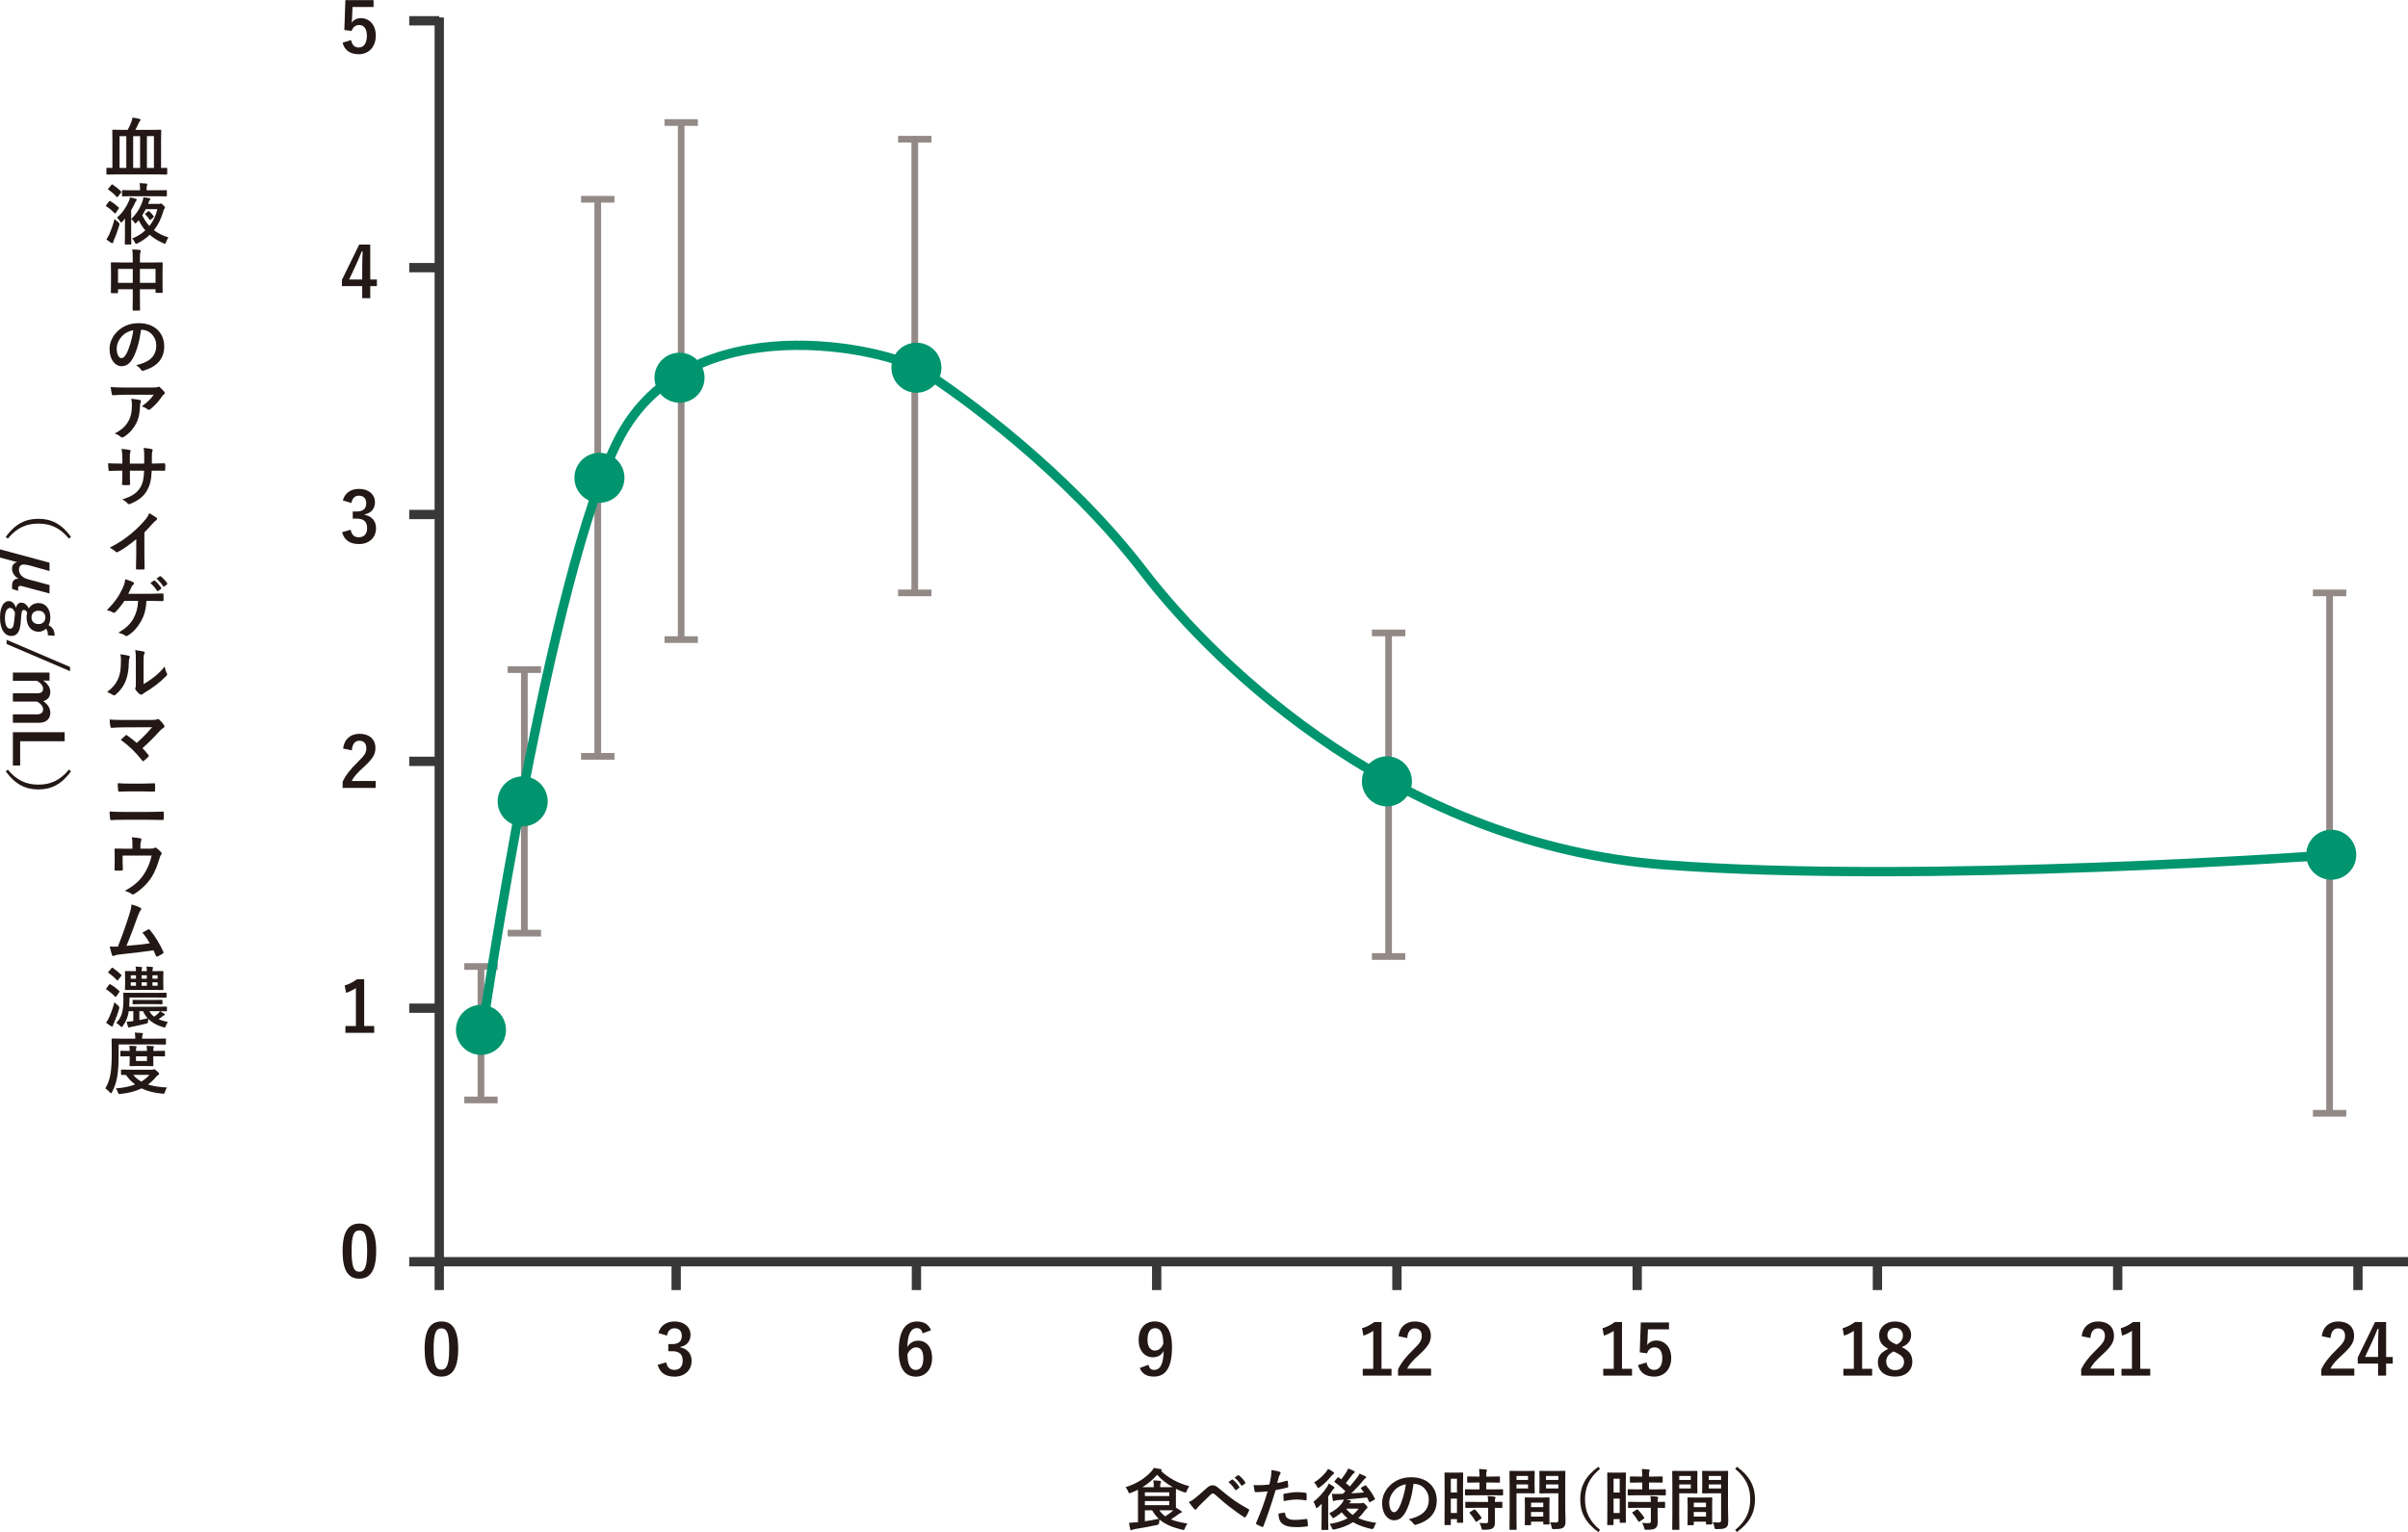 <?xml version="1.0" encoding="UTF-8"?><svg id="b" xmlns="http://www.w3.org/2000/svg" viewBox="0 0 721.64 459.26"><g id="c"><line x1="131.64" y1="386.73" x2="131.64" y2="5.23" style="fill:none; stroke:#383838; stroke-miterlimit:10; stroke-width:2.79px;"/><line x1="721.64" y1="378.23" x2="122.64" y2="378.23" style="fill:none; stroke:#383838; stroke-miterlimit:10; stroke-width:2.79px;"/><line x1="202.64" y1="386.73" x2="202.64" y2="379.23" style="fill:none; stroke:#383838; stroke-miterlimit:10; stroke-width:2.79px;"/><line x1="274.64" y1="386.73" x2="274.64" y2="379.23" style="fill:none; stroke:#383838; stroke-miterlimit:10; stroke-width:2.79px;"/><line x1="346.64" y1="386.73" x2="346.64" y2="379.23" style="fill:none; stroke:#383838; stroke-miterlimit:10; stroke-width:2.79px;"/><line x1="418.64" y1="386.73" x2="418.64" y2="379.23" style="fill:none; stroke:#383838; stroke-miterlimit:10; stroke-width:2.79px;"/><line x1="490.64" y1="386.73" x2="490.64" y2="379.23" style="fill:none; stroke:#383838; stroke-miterlimit:10; stroke-width:2.79px;"/><line x1="562.64" y1="386.73" x2="562.64" y2="379.23" style="fill:none; stroke:#383838; stroke-miterlimit:10; stroke-width:2.79px;"/><line x1="634.64" y1="386.73" x2="634.64" y2="379.23" style="fill:none; stroke:#383838; stroke-miterlimit:10; stroke-width:2.79px;"/><line x1="706.64" y1="386.73" x2="706.64" y2="379.23" style="fill:none; stroke:#383838; stroke-miterlimit:10; stroke-width:2.79px;"/><line x1="131.64" y1="302.23" x2="122.64" y2="302.23" style="fill:none; stroke:#383838; stroke-miterlimit:10; stroke-width:2.79px;"/><line x1="131.64" y1="228.23" x2="122.64" y2="228.23" style="fill:none; stroke:#383838; stroke-miterlimit:10; stroke-width:2.79px;"/><line x1="131.64" y1="154.23" x2="122.64" y2="154.23" style="fill:none; stroke:#383838; stroke-miterlimit:10; stroke-width:2.79px;"/><line x1="131.64" y1="80.23" x2="122.64" y2="80.23" style="fill:none; stroke:#383838; stroke-miterlimit:10; stroke-width:2.79px;"/><line x1="131.64" y1="6.23" x2="122.64" y2="6.23" style="fill:none; stroke:#383838; stroke-miterlimit:10; stroke-width:2.79px;"/><path d="M111.96,2.09h-6.32l-.13,3.22c-.02.48-.06,1.05-.13,1.51.56-.84,1.55-1.38,2.74-1.38,2.64,0,4.5,2.07,4.5,5.23,0,3.37-2.09,5.59-5.1,5.59-2.51,0-4.29-1.13-4.85-3.47l2.55-.77c.29,1.55,1.11,2.22,2.28,2.22,1.51,0,2.45-1.3,2.45-3.51,0-2.07-.86-3.24-2.32-3.24-1.07,0-1.9.65-2.26,1.8l-2.18-.31.31-8.95h8.45v2.09Z" style="fill:#231815; stroke-width:0px;"/><path d="M110.96,83.79h1.99v1.97h-1.99v3.62h-2.41v-3.62h-6.09v-1.84l5.19-10.61h3.31v10.48ZM108.55,80.27c0-1.69.06-3.28.13-4.9h-.29c-.52,1.38-1.13,2.78-1.78,4.18l-1.97,4.23h3.91v-3.51Z" style="fill:#231815; stroke-width:0px;"/><path d="M102.75,150c.61-2.26,2.41-3.45,4.83-3.45,2.91,0,4.79,1.69,4.79,4.02,0,1.88-1.13,3.26-3.05,3.6v.15c2.15.46,3.37,1.9,3.37,4.02,0,2.82-2.05,4.75-5.1,4.75-2.64,0-4.37-1.07-5.08-3.54l2.57-.75c.36,1.61,1.11,2.26,2.49,2.26,1.51,0,2.45-1,2.45-2.7,0-1.82-.86-2.89-3.1-2.89h-1.21v-2.13h1.11c2.09,0,2.93-.9,2.93-2.51,0-1.46-.86-2.24-2.2-2.24-1.11,0-2.01.69-2.22,2.2l-2.57-.77Z" style="fill:#231815; stroke-width:0px;"/><path d="M102.82,224.38c.36-2.87,2.3-4.41,4.92-4.41,2.87,0,4.77,1.55,4.77,4.31,0,1.78-.77,3.12-3.22,5.4-2.2,1.97-3.24,3.14-3.89,4.43h7.18v2.09h-9.9v-1.86c.94-1.97,2.28-3.72,4.56-5.92,2.09-2.01,2.55-2.85,2.55-4.16,0-1.4-.82-2.22-2.09-2.22s-2.13.98-2.26,2.89l-2.61-.54Z" style="fill:#231815; stroke-width:0px;"/><path d="M109.15,307.58h2.99v2.03h-8.62v-2.03h3.14v-11.38c-.8.54-1.8,1.05-2.95,1.42l-.42-2.2c1.38-.4,2.61-1.07,3.72-1.88h2.13v14.04Z" style="fill:#231815; stroke-width:0px;"/><path d="M112.73,374.98c0,5.92-1.8,8.33-5.06,8.33s-5-2.36-5-8.28,1.82-8.24,5.04-8.24,5.02,2.3,5.02,8.2ZM105.37,375c0,4.71.65,6.23,2.3,6.23s2.36-1.55,2.36-6.23-.65-6.15-2.32-6.15-2.34,1.42-2.34,6.15Z" style="fill:#231815; stroke-width:0px;"/><path d="M137.31,404.34c0,5.92-1.8,8.33-5.06,8.33s-5-2.36-5-8.29,1.82-8.24,5.04-8.24,5.02,2.3,5.02,8.2ZM129.95,404.36c0,4.71.65,6.23,2.3,6.23s2.36-1.55,2.36-6.23-.65-6.15-2.32-6.15-2.34,1.42-2.34,6.15Z" style="fill:#231815; stroke-width:0px;"/><path d="M197.32,399.59c.61-2.26,2.41-3.45,4.83-3.45,2.91,0,4.79,1.69,4.79,4.02,0,1.88-1.13,3.26-3.05,3.6v.15c2.15.46,3.37,1.9,3.37,4.02,0,2.82-2.05,4.75-5.1,4.75-2.64,0-4.37-1.07-5.08-3.54l2.57-.75c.36,1.61,1.11,2.26,2.49,2.26,1.51,0,2.45-1,2.45-2.7,0-1.82-.86-2.89-3.1-2.89h-1.21v-2.13h1.11c2.09,0,2.93-.9,2.93-2.51,0-1.46-.86-2.24-2.2-2.24-1.11,0-2.01.69-2.22,2.2l-2.57-.77Z" style="fill:#231815; stroke-width:0px;"/><path d="M276.48,399.7c-.25-1.17-.92-1.57-1.67-1.57-1.9,0-2.8,1.99-2.89,5.65.73-1.25,1.92-1.88,3.26-1.88,2.47,0,4.16,1.95,4.16,5.17,0,3.45-2.01,5.61-4.87,5.61-3.08,0-5.13-2.26-5.13-7.66,0-6.32,2.13-8.87,5.52-8.87,2.11,0,3.45.92,4.16,2.62l-2.55.94ZM274.45,410.66c1.46,0,2.26-1.19,2.26-3.51,0-2.13-.75-3.24-2.15-3.24-1.05,0-1.97.71-2.61,2.03,0,3.37,1,4.73,2.51,4.73Z" style="fill:#231815; stroke-width:0px;"/><path d="M344.16,409.13c.29,1.07.79,1.53,1.67,1.53,1.78,0,2.8-1.51,2.91-5.69-.69,1.3-1.8,1.9-3.26,1.9-2.43,0-4.25-1.99-4.25-5.15,0-3.45,1.88-5.59,4.81-5.59,3.16,0,5.19,2.28,5.19,7.66,0,6.38-2.01,8.87-5.44,8.87-2.18,0-3.56-.86-4.21-2.57l2.57-.96ZM346.15,398.15c-1.55,0-2.26,1.34-2.26,3.51,0,2.03.86,3.2,2.2,3.2,1.15,0,1.97-.71,2.53-2.01-.02-3.12-.75-4.71-2.47-4.71Z" style="fill:#231815; stroke-width:0px;"/><path d="M414.03,410.34h2.99v2.03h-8.62v-2.03h3.14v-11.38c-.8.54-1.8,1.05-2.95,1.42l-.42-2.2c1.38-.4,2.61-1.07,3.72-1.88h2.13v14.04Z" style="fill:#231815; stroke-width:0px;"/><path d="M419.11,400.55c.36-2.87,2.3-4.41,4.92-4.41,2.87,0,4.77,1.55,4.77,4.31,0,1.78-.77,3.12-3.22,5.4-2.2,1.97-3.24,3.14-3.89,4.43h7.18v2.09h-9.9v-1.86c.94-1.97,2.28-3.72,4.56-5.92,2.09-2.01,2.55-2.85,2.55-4.16,0-1.4-.82-2.22-2.09-2.22s-2.13.98-2.26,2.89l-2.61-.54Z" style="fill:#231815; stroke-width:0px;"/><path d="M486.1,410.34h2.99v2.03h-8.62v-2.03h3.14v-11.38c-.79.54-1.8,1.05-2.95,1.42l-.42-2.2c1.38-.4,2.61-1.07,3.72-1.88h2.13v14.04Z" style="fill:#231815; stroke-width:0px;"/><path d="M500.18,398.5h-6.32l-.13,3.22c-.02.48-.06,1.05-.13,1.51.56-.84,1.55-1.38,2.74-1.38,2.64,0,4.5,2.07,4.5,5.23,0,3.37-2.09,5.59-5.1,5.59-2.51,0-4.29-1.13-4.85-3.47l2.55-.77c.29,1.55,1.11,2.22,2.28,2.22,1.51,0,2.45-1.3,2.45-3.51,0-2.07-.86-3.24-2.32-3.24-1.07,0-1.9.65-2.26,1.8l-2.18-.31.31-8.95h8.45v2.09Z" style="fill:#231815; stroke-width:0px;"/><path d="M558.06,410.34h2.99v2.03h-8.62v-2.03h3.14v-11.38c-.79.54-1.8,1.05-2.95,1.42l-.42-2.2c1.38-.4,2.61-1.07,3.72-1.88h2.13v14.04Z" style="fill:#231815; stroke-width:0px;"/><path d="M573.09,408.23c0,2.66-2.03,4.44-5.15,4.44s-5.17-1.65-5.17-4.35c0-1.84.96-2.93,3.1-3.97-1.99-1.03-2.72-2.3-2.72-4.08,0-2.3,1.9-4.12,4.77-4.12s4.81,1.67,4.81,4.04c0,1.71-.92,2.87-2.8,3.64,2.3,1.09,3.16,2.34,3.16,4.41ZM567.47,405.13c-1.49.82-2.2,1.67-2.2,3.01,0,1.55,1.03,2.59,2.66,2.59s2.68-.92,2.68-2.43c0-1.26-.61-1.97-2.53-2.89l-.61-.29ZM568.39,403.06c1.4-.73,1.88-1.55,1.88-2.78,0-1.36-1-2.22-2.34-2.22s-2.3.82-2.3,2.18c0,1.09.52,1.78,2.18,2.55l.59.27Z" style="fill:#231815; stroke-width:0px;"/><path d="M623.84,400.55c.36-2.87,2.3-4.41,4.92-4.41,2.87,0,4.77,1.55,4.77,4.31,0,1.78-.77,3.12-3.22,5.4-2.2,1.97-3.24,3.14-3.89,4.43h7.18v2.09h-9.9v-1.86c.94-1.97,2.28-3.72,4.56-5.92,2.09-2.01,2.55-2.85,2.55-4.16,0-1.4-.82-2.22-2.09-2.22s-2.13.98-2.26,2.89l-2.61-.54Z" style="fill:#231815; stroke-width:0px;"/><path d="M641.4,410.34h2.99v2.03h-8.62v-2.03h3.14v-11.38c-.79.54-1.8,1.05-2.95,1.42l-.42-2.2c1.38-.4,2.61-1.07,3.72-1.88h2.13v14.04Z" style="fill:#231815; stroke-width:0px;"/><path d="M695.8,400.55c.36-2.87,2.3-4.41,4.92-4.41,2.87,0,4.77,1.55,4.77,4.31,0,1.78-.77,3.12-3.22,5.4-2.2,1.97-3.24,3.14-3.89,4.43h7.18v2.09h-9.9v-1.86c.94-1.97,2.28-3.72,4.56-5.92,2.09-2.01,2.55-2.85,2.55-4.16,0-1.4-.82-2.22-2.09-2.22s-2.13.98-2.26,2.89l-2.61-.54Z" style="fill:#231815; stroke-width:0px;"/><path d="M715.08,406.79h1.99v1.97h-1.99v3.62h-2.41v-3.62h-6.09v-1.84l5.19-10.61h3.31v10.48ZM712.68,403.27c0-1.69.06-3.28.13-4.9h-.29c-.52,1.38-1.13,2.78-1.78,4.18l-1.97,4.23h3.91v-3.51Z" style="fill:#231815; stroke-width:0px;"/><path d="M341.04,448.7c0-.98-.02-1.68-.02-2.12-.66.34-1.36.64-2.08.92-.22.08-.36.14-.46.14-.16,0-.22-.14-.38-.52-.22-.56-.5-.98-.8-1.3,3.4-1.06,5.82-2.68,7.64-4.62.34-.34.6-.72.82-1.16.74.08,1.5.22,2.1.38.18.04.34.12.34.22s-.06.16-.2.24l-.06.04c1.76,1.78,4.88,3.7,8.48,4.6-.32.4-.58.88-.76,1.4-.14.38-.2.52-.36.52-.12,0-.26-.04-.48-.12-.84-.28-1.64-.62-2.4-1,0,.3-.02.82-.02,1.66v2.6c0,.62,0,1.06.02,1.38.58.34,1.06.64,1.52.96.14.1.24.2.24.32,0,.14-.12.22-.3.26-.18.06-.38.16-.64.36-.68.5-1.34,1-2.32,1.62,1.36.56,3.02.92,4.94,1.24-.3.38-.56.88-.76,1.4-.22.56-.24.6-.86.44-2.86-.7-5.04-1.56-6.76-3.06-.06.28-.08.58-.1.88q-.02.66-.64.78c-2.44.5-4.82.94-6.66,1.22-.34.06-.64.16-.78.24-.1.06-.18.12-.34.12-.1,0-.18-.1-.24-.3-.14-.54-.28-1.28-.38-1.94.86-.04,1.42-.08,2.14-.16l.56-.04v-7.6ZM345.76,445.82v-.16c0-.7-.02-1.16-.14-1.88.74.02,1.3.06,2.02.14.2.02.3.12.3.22,0,.18-.04.28-.12.4-.1.16-.12.36-.12.88v.4h1.7c.94,0,1.6,0,2.06-.02-1.88-1.04-3.48-2.32-4.68-3.7-1.26,1.46-2.72,2.68-4.42,3.72h3.4ZM343.1,447.36v1.12h7.32v-1.12h-7.32ZM350.42,449.98h-7.32v1.22h7.32v-1.22ZM343.1,456.04c1.32-.2,2.68-.44,4.18-.74-.76-.7-1.42-1.54-2-2.56h-2.18v3.3ZM347.44,452.74c.48.74,1.08,1.32,1.78,1.82,1.02-.66,1.8-1.24,2.42-1.8-.46,0-1.18-.02-2.24-.02h-1.96Z" style="fill:#231815; stroke-width:0px;"/><path d="M358.03,449.2c.66-.52,2.1-1.76,3.58-3.1.66-.6,1.16-.84,1.74-.84.68,0,1.06.18,1.74.74,1.5,1.2,2.36,2,4.32,3.44,1.78,1.28,3.16,2.06,4.72,2.94.2.08.3.24.2.42-.22.6-.6,1.36-.98,1.88-.1.14-.18.2-.26.2s-.16-.02-.28-.1c-.96-.56-3.14-2.16-4.32-3.08-1.44-1.08-2.88-2.36-4.2-3.54-.38-.36-.64-.46-.88-.46-.22,0-.42.18-.68.42-.98.98-2.42,2.36-3.36,3.3-.4.42-.56.62-.72.88-.1.16-.22.24-.36.24s-.26-.06-.38-.18c-.42-.42-1.16-1.38-1.64-2.08.6-.24,1.1-.56,1.76-1.08ZM369.2,443.54c.1-.08.18-.06.3.04.62.48,1.34,1.28,1.9,2.14.08.12.08.22-.06.32l-.84.62c-.14.1-.24.08-.34-.06-.6-.92-1.24-1.68-2.02-2.32l1.06-.74ZM370.98,442.24c.12-.08.18-.06.3.04.74.56,1.46,1.36,1.9,2.06.08.12.1.24-.06.36l-.8.62c-.16.12-.26.06-.34-.06-.54-.86-1.18-1.62-2-2.3l1-.72Z" style="fill:#231815; stroke-width:0px;"/><path d="M385.61,443.9c.22-.06.3.04.32.2.06.44.12,1.02.14,1.44.02.26-.04.32-.3.38-1.24.34-2.26.56-3.48.76-1.36,4.44-2.38,7.5-3.66,10.82-.1.28-.22.26-.44.2-.2-.08-1.18-.5-1.6-.74-.16-.1-.22-.26-.16-.4,1.52-3.5,2.48-6.14,3.46-9.48-1.16.12-2.56.22-3.5.22-.3,0-.38-.06-.42-.32-.08-.42-.18-1.1-.28-1.82.42.06.66.06,1.48.06,1,0,2.08-.06,3.24-.2.2-.8.36-1.68.5-2.5.08-.6.12-1.2.12-1.84,1.06.16,1.88.3,2.52.56.16.06.22.2.22.32,0,.08,0,.18-.1.32-.16.28-.32.48-.42.8-.2.72-.34,1.4-.48,1.9.78-.14,1.86-.4,2.84-.68ZM384.83,453.46c.2,0,.28.08.3.28.16,1.46,1.14,1.88,3.06,1.88,1.12,0,2.56-.18,3.36-.28.16-.02.22.02.24.18.08.52.16,1.2.16,1.74.02.24,0,.3-.32.32-.68.1-1.98.22-2.72.22-2.62,0-3.98-.36-4.88-1.3-.64-.64-.86-1.58-.9-2.74.62-.16,1.44-.3,1.7-.3ZM384.61,448.16c0-.28.06-.34.36-.4,1.26-.26,2.74-.46,3.9-.46.78,0,1.64.08,2.34.2.28.04.34.06.34.3.04.5.04,1.06.02,1.6,0,.34-.1.42-.38.36-.7-.14-1.62-.24-2.48-.24-1.2,0-2.72.2-4.02.46-.04-.7-.08-1.42-.08-1.82Z" style="fill:#231815; stroke-width:0px;"/><path d="M396.06,453.02c0-.62.02-1.48.04-2.22-.36.36-.72.7-1.08,1-.22.16-.36.26-.46.26s-.18-.12-.26-.4c-.16-.56-.44-1.14-.68-1.44,1.56-1.24,3.04-2.88,4.04-4.44.2-.3.4-.68.52-1.06.54.28,1.04.6,1.48.92.18.14.26.22.26.36,0,.1-.04.16-.14.22-.16.1-.28.24-.44.48-.4.64-.84,1.28-1.3,1.88v7.38c0,1.6.04,2.36.04,2.46,0,.2-.02.22-.22.22h-1.64c-.18,0-.2-.02-.2-.22,0-.12.04-.86.04-2.46v-2.94ZM399.54,441.26c.18.12.28.22.28.36s-.12.22-.32.34c-.14.08-.32.24-.54.54-.92,1.14-2.02,2.28-3.44,3.32-.22.16-.36.24-.46.24-.14,0-.24-.14-.38-.48-.22-.48-.56-.92-.86-1.18,1.4-.84,2.62-1.96,3.58-3.16.28-.36.44-.62.58-.92.58.24,1.06.58,1.56.94ZM409.02,445.34c.22-.14.26-.12.38.02,1.12,1.24,1.94,2.54,2.62,3.84.1.2.06.26-.14.38l-1.2.66c-.24.14-.28.14-.38-.08-.2-.42-.4-.84-.62-1.26-2,.24-4.3.44-6.26.6.42.08.76.16,1.1.24.22.06.34.14.34.28,0,.12-.08.22-.24.3-.08.04-.2.16-.32.32h3.48c.2,0,.32-.02.42-.06.08-.04.18-.08.28-.08.16,0,.3.1.8.58.44.46.52.62.52.8,0,.16-.06.26-.22.36-.16.08-.32.26-.6.66-.58.82-1.22,1.54-1.92,2.18,1.46.68,3.24,1.12,5.4,1.44-.28.34-.52.84-.68,1.34q-.2.6-.82.48c-2.12-.48-3.94-1.12-5.48-2.04-1.52.98-3.3,1.7-5.48,2.16-.6.12-.62.12-.86-.46-.18-.44-.4-.8-.7-1.16,2.14-.34,3.92-.9,5.4-1.7-.64-.52-1.22-1.12-1.76-1.8-.64.58-1.36,1.1-2.1,1.54-.24.14-.36.22-.46.22-.14,0-.22-.14-.4-.46-.22-.36-.5-.68-.8-.96,1.8-.94,2.92-1.84,3.8-3,.2-.24.46-.68.64-1.14-.58.06-1.12.1-1.6.12-.5.04-.9.1-1.08.18-.14.06-.26.14-.38.14-.18,0-.26-.16-.3-.36-.1-.58-.18-1.2-.24-1.82.52.04,1.1.06,1.58.04.56,0,1.12-.02,1.7-.04l.76-.78c-1.08-1.04-2.06-1.86-3.18-2.7-.08-.06-.12-.12-.12-.18s.04-.12.14-.24l.8-.94c.16-.2.2-.18.36-.06.24.2.5.38.76.56.46-.6.96-1.28,1.52-2.16.2-.32.36-.66.52-1.08.58.2,1.26.48,1.74.74.18.1.26.2.26.34,0,.12-.1.24-.24.32-.16.08-.32.22-.58.58-.62.82-1.22,1.62-1.86,2.38.42.34.82.68,1.18,1.04.82-.94,1.56-1.84,2.24-2.74.24-.3.52-.72.68-1.12.66.26,1.26.52,1.72.74.22.12.3.2.3.34s-.1.26-.26.32c-.18.08-.34.26-.7.7-.94,1.2-2.18,2.5-3.5,3.82,1.28-.08,2.54-.16,3.78-.28-.28-.38-.58-.76-.88-1.14-.14-.16-.1-.24.12-.36l1.02-.56ZM403.4,452.24c.56.74,1.22,1.36,1.98,1.9.68-.56,1.28-1.18,1.8-1.9h-3.78Z" style="fill:#231815; stroke-width:0px;"/><path d="M423.63,444.82c-.46,3.4-1.3,6.52-2.5,8.62-.86,1.5-1.9,2.3-3.4,2.3-1.76,0-3.54-1.88-3.54-5.14,0-1.92.82-3.76,2.26-5.2,1.68-1.68,3.8-2.56,6.5-2.56,4.8,0,7.62,2.96,7.62,6.94,0,3.72-2.1,6.06-6.16,7.28-.42.12-.6.04-.86-.36-.22-.34-.64-.8-1.4-1.26,3.38-.8,6.04-2.2,6.04-5.98,0-2.38-1.8-4.64-4.48-4.64h-.08ZM417.89,446.76c-.96,1.08-1.56,2.42-1.56,3.7,0,1.84.74,2.86,1.36,2.86.52,0,.96-.26,1.5-1.22.88-1.62,1.78-4.5,2.12-7.16-1.4.28-2.52.84-3.42,1.82Z" style="fill:#231815; stroke-width:0px;"/><path d="M438.45,450.26c0,4.98.04,5.88.04,6,0,.2-.02.22-.22.22h-1.44c-.18,0-.2-.02-.2-.22v-.88h-1.84v1.58c0,.2-.02.22-.2.22h-1.48c-.2,0-.22-.02-.22-.22,0-.12.04-1.14.04-6.16v-4.36c0-3.62-.04-4.68-.04-4.8,0-.2.02-.22.22-.22.14,0,.52.04,1.72.04h1.72c1.2,0,1.58-.04,1.72-.04.2,0,.22.02.22.22,0,.12-.04,1.1-.04,4.04v4.58ZM434.79,443.28v4.14h1.84v-4.14h-1.84ZM436.63,453.56v-4.32h-1.84v4.32h1.84ZM441.95,448.24c-1.9,0-2.56.04-2.68.04-.22,0-.24-.02-.24-.24v-1.38c0-.2.02-.22.24-.22.12,0,.78.04,2.68.04h1.44v-2.06h-.94c-1.78,0-2.4.04-2.52.04-.22,0-.24-.02-.24-.22v-1.4c0-.22.02-.24.24-.24.12,0,.74.04,2.52.04h.94c-.02-1.04-.04-1.56-.14-2.26.78.02,1.32.06,2.06.14.2.02.32.1.32.2,0,.16-.06.26-.12.42-.1.22-.1.6-.1,1.5h1.34c1.82,0,2.42-.04,2.54-.04.2,0,.22.02.22.24v1.4c0,.2-.02.22-.22.22-.12,0-.72-.04-2.54-.04h-1.34v2.06h2.12c1.9,0,2.56-.04,2.68-.04.22,0,.24.02.24.22v1.38c0,.22-.02.24-.24.24-.12,0-.78-.04-2.68-.04h-5.58ZM442.03,452c-1.9,0-2.54.04-2.66.04-.22,0-.24-.02-.24-.22v-1.4c0-.2.02-.22.24-.22.12,0,.76.04,2.66.04h3.94c-.02-.82-.08-1.3-.14-1.76.76.04,1.48.1,2.02.18.22.04.34.12.34.22,0,.14-.04.22-.1.34-.08.16-.1.4-.1,1.02,1.36,0,1.9-.04,2-.04.22,0,.24.02.24.22v1.4c0,.2-.02.22-.24.22-.1,0-.64-.02-2-.04v1.98c0,.92.02,1.78.02,2.46,0,.74-.14,1.3-.7,1.7-.44.3-1.1.44-2.6.44-.6,0-.62,0-.76-.6-.14-.6-.34-1.06-.6-1.46.7.06,1.3.08,1.96.08.48,0,.66-.16.66-.62v-3.98h-3.94ZM441.69,452.56c.2-.12.26-.12.42.02.68.7,1.28,1.46,1.84,2.3.12.18.1.24-.1.38l-1.22.84c-.12.08-.18.12-.24.12s-.1-.04-.16-.14c-.6-1.02-1.18-1.78-1.76-2.46-.14-.16-.14-.22.1-.36l1.12-.7Z" style="fill:#231815; stroke-width:0px;"/><path d="M457.71,440.96c1.3,0,1.9-.04,2.02-.04.18,0,.2.02.2.24,0,.12-.04.7-.04,1.9v2.48c0,1.22.04,1.78.04,1.9,0,.22-.02.24-.2.24-.12,0-.72-.04-2.02-.04h-3.24v6.48c0,2.76.04,4.12.04,4.26,0,.2-.02.22-.22.22h-1.7c-.2,0-.22-.02-.22-.22,0-.14.04-1.5.04-4.26v-8.66c0-2.78-.04-4.18-.04-4.3,0-.22.02-.24.22-.24.14,0,.9.04,2.36.04h2.76ZM454.47,442.46v1.18h3.46v-1.18h-3.46ZM457.93,445h-3.46v1.2h3.46v-1.2ZM457.17,457.22c-.2,0-.22-.02-.22-.24,0-.12.04-.66.04-3.62v-1.76c0-1.76-.04-2.36-.04-2.5,0-.2.02-.22.22-.22.14,0,.62.04,2.14.04h2.7c1.52,0,2-.04,2.14-.04.2,0,.22.02.22.22,0,.12-.04.72-.04,2.16v1.98c0,2.9.04,3.44.04,3.54,0,.2-.02.22-.22.22h-1.44c-.2,0-.22-.02-.22-.22v-.62h-3.66v.82c0,.22-.02.24-.24.24h-1.42ZM458.83,451.8h3.66v-1.34h-3.66v1.34ZM462.49,454.64v-1.4h-3.66v1.4h3.66ZM469.08,452.02c0,1.4.08,3,.08,3.98s-.14,1.44-.58,1.84c-.42.38-.98.54-2.86.54-.6,0-.6.02-.72-.62-.12-.56-.28-1.06-.48-1.46.62.08,1.26.1,1.68.1.66,0,.82-.18.82-.78v-7.98h-3.28c-1.56,0-2.08.04-2.2.04-.2,0-.22-.02-.22-.24,0-.12.04-.58.04-1.76v-2.76c0-1.16-.04-1.64-.04-1.76,0-.22.02-.24.22-.24.12,0,.64.04,2.2.04h2.94c1.56,0,2.1-.04,2.22-.04.2,0,.22.02.22.24,0,.12-.04.94-.04,2.64v8.22ZM463.31,442.46v1.18h3.7v-1.18h-3.7ZM467.02,446.2v-1.2h-3.7v1.2h3.7Z" style="fill:#231815; stroke-width:0px;"/><path d="M479.51,440.32c-3.32,2.74-4.5,5.64-4.5,9.16s1.18,6.42,4.5,9.16l-.52.62c-3.84-2.8-5.42-5.84-5.42-9.78s1.58-6.98,5.42-9.78l.52.62Z" style="fill:#231815; stroke-width:0px;"/><path d="M487.22,450.26c0,4.98.04,5.88.04,6,0,.2-.02.22-.22.22h-1.44c-.18,0-.2-.02-.2-.22v-.88h-1.84v1.58c0,.2-.02.22-.2.22h-1.48c-.2,0-.22-.02-.22-.22,0-.12.04-1.14.04-6.16v-4.36c0-3.62-.04-4.68-.04-4.8,0-.2.02-.22.22-.22.14,0,.52.04,1.72.04h1.72c1.2,0,1.58-.04,1.72-.04.2,0,.22.02.22.22,0,.12-.04,1.1-.04,4.04v4.58ZM483.56,443.28v4.14h1.84v-4.14h-1.84ZM485.4,453.56v-4.32h-1.84v4.32h1.84ZM490.72,448.24c-1.9,0-2.56.04-2.68.04-.22,0-.24-.02-.24-.24v-1.38c0-.2.02-.22.24-.22.12,0,.78.04,2.68.04h1.44v-2.06h-.94c-1.78,0-2.4.04-2.52.04-.22,0-.24-.02-.24-.22v-1.4c0-.22.02-.24.24-.24.12,0,.74.04,2.52.04h.94c-.02-1.04-.04-1.56-.14-2.26.78.02,1.32.06,2.06.14.2.02.32.1.32.2,0,.16-.06.26-.12.42-.1.22-.1.6-.1,1.5h1.34c1.82,0,2.42-.04,2.54-.04.2,0,.22.02.22.24v1.4c0,.2-.02.22-.22.22-.12,0-.72-.04-2.54-.04h-1.34v2.06h2.12c1.9,0,2.56-.04,2.68-.04.22,0,.24.02.24.22v1.38c0,.22-.02.24-.24.24-.12,0-.78-.04-2.68-.04h-5.58ZM490.8,452c-1.9,0-2.54.04-2.66.04-.22,0-.24-.02-.24-.22v-1.4c0-.2.02-.22.24-.22.12,0,.76.04,2.66.04h3.94c-.02-.82-.08-1.3-.14-1.76.76.04,1.48.1,2.02.18.22.04.34.12.34.22,0,.14-.04.22-.1.34-.08.16-.1.4-.1,1.02,1.36,0,1.9-.04,2-.04.22,0,.24.02.24.22v1.4c0,.2-.02.22-.24.22-.1,0-.64-.02-2-.04v1.98c0,.92.02,1.78.02,2.46,0,.74-.14,1.3-.7,1.7-.44.3-1.1.44-2.6.44-.6,0-.62,0-.76-.6-.14-.6-.34-1.06-.6-1.46.7.06,1.3.08,1.96.08.48,0,.66-.16.66-.62v-3.98h-3.94ZM490.46,452.56c.2-.12.26-.12.42.02.68.7,1.28,1.46,1.84,2.3.12.18.1.24-.1.38l-1.22.84c-.12.08-.18.12-.24.12s-.1-.04-.16-.14c-.6-1.02-1.18-1.78-1.76-2.46-.14-.16-.14-.22.1-.36l1.12-.7Z" style="fill:#231815; stroke-width:0px;"/><path d="M506.48,440.96c1.3,0,1.9-.04,2.02-.04.18,0,.2.02.2.24,0,.12-.04.7-.04,1.9v2.48c0,1.22.04,1.78.04,1.9,0,.22-.02.24-.2.24-.12,0-.72-.04-2.02-.04h-3.24v6.48c0,2.76.04,4.12.04,4.26,0,.2-.02.22-.22.22h-1.7c-.2,0-.22-.02-.22-.22,0-.14.04-1.5.04-4.26v-8.66c0-2.78-.04-4.18-.04-4.3,0-.22.02-.24.22-.24.14,0,.9.04,2.36.04h2.76ZM503.24,442.46v1.18h3.46v-1.18h-3.46ZM506.7,445h-3.46v1.2h3.46v-1.2ZM505.94,457.22c-.2,0-.22-.02-.22-.24,0-.12.04-.66.04-3.62v-1.76c0-1.76-.04-2.36-.04-2.5,0-.2.02-.22.22-.22.14,0,.62.04,2.14.04h2.7c1.52,0,2-.04,2.14-.04.2,0,.22.02.22.22,0,.12-.04.72-.04,2.16v1.98c0,2.9.04,3.44.04,3.54,0,.2-.02.22-.22.22h-1.44c-.2,0-.22-.02-.22-.22v-.62h-3.66v.82c0,.22-.02.24-.24.24h-1.42ZM507.6,451.8h3.66v-1.34h-3.66v1.34ZM511.26,454.64v-1.4h-3.66v1.4h3.66ZM517.85,452.02c0,1.4.08,3,.08,3.98s-.14,1.44-.58,1.84c-.42.38-.98.54-2.86.54-.6,0-.6.02-.72-.62-.12-.56-.28-1.06-.48-1.46.62.08,1.26.1,1.68.1.66,0,.82-.18.82-.78v-7.98h-3.28c-1.56,0-2.08.04-2.2.04-.2,0-.22-.02-.22-.24,0-.12.04-.58.04-1.76v-2.76c0-1.16-.04-1.64-.04-1.76,0-.22.02-.24.22-.24.12,0,.64.04,2.2.04h2.94c1.56,0,2.1-.04,2.22-.04.2,0,.22.02.22.24,0,.12-.04.94-.04,2.64v8.22ZM512.08,442.46v1.18h3.7v-1.18h-3.7ZM515.79,446.2v-1.2h-3.7v1.2h3.7Z" style="fill:#231815; stroke-width:0px;"/><path d="M520.53,439.7c3.84,2.8,5.42,5.84,5.42,9.78s-1.58,6.98-5.42,9.78l-.52-.62c3.32-2.74,4.5-5.64,4.5-9.16s-1.18-6.42-4.5-9.16l.52-.62Z" style="fill:#231815; stroke-width:0px;"/><path d="M20.66,161.46c-2.74-3.32-5.64-4.5-9.16-4.5s-6.42,1.18-9.16,4.5l-.62-.52c2.8-3.84,5.84-5.42,9.78-5.42s6.98,1.58,9.78,5.42l-.62.52Z" style="fill:#231815; stroke-width:0px;"/><path d="M6.96,175.8c-.42-.12-.68-.16-.94-.16-.34,0-.6.26-.6.72,0,.24,0,.44.06.76l-1.82-.56c-.04-.32-.06-.6-.06-.92,0-1.38.64-2.14,1.64-2.14.1,0,.22.02.38.02-1.22-.68-2.02-1.78-2.02-3.08,0-1.14.74-1.76,1.58-1.92l-5.18-1.38v-2.46l14.84,4v2.5l-6-1.68c-.8-.22-1.28-.26-1.82-.26-.68,0-1.34.46-1.34,1.52,0,1.38,1.02,2.46,2.86,2.94l6.3,1.68v2.54l-7.88-2.12Z" style="fill:#231815; stroke-width:0px;"/><path d="M14.34,190.44c0-1.1-.16-1.5-.56-1.96-.6.58-1.4.9-2.2.9-2.28,0-3.62-1.78-3.62-4.32,0-.46.06-.98.18-1.42-.24-.48-.58-.8-.96-.8-.46,0-.68.26-.8,1.52l-.2,2.48c-.28,2.88-1.24,3.8-2.84,3.8-1.92,0-3.34-1.94-3.34-5.52,0-3.18,1.08-4.94,2.66-4.94.96,0,1.7.8,2.14,2.02.22-1,.78-1.54,1.58-1.54.86,0,1.54.5,2.28,1.68.64-1,1.62-1.56,2.9-1.56,2.12,0,3.52,1.78,3.52,4.3,0,.86-.18,1.7-.52,2.34,1.3.72,1.8,1.58,1.8,3.18l-2.02-.16ZM4.5,183.72c-.3-.94-.82-1.48-1.5-1.48-.96,0-1.52,1.2-1.52,3.02,0,2.14.68,3.2,1.46,3.2.74,0,1.1-.36,1.28-2.02l.28-2.72ZM11.6,183.08c-1.42,0-2.16.84-2.16,2s.74,2,2.14,2c1.28,0,2.02-.88,2.02-2s-.76-2-2-2Z" style="fill:#231815; stroke-width:0px;"/><path d="M1.98,193.06v-1.26l19.02,8.14v1.26l-19.02-8.14Z" style="fill:#231815; stroke-width:0px;"/><path d="M12.92,204.02c1.32.86,2.16,2.04,2.16,3.46s-.86,2.42-2.14,2.7c1.3.86,2.14,2.06,2.14,3.48,0,1.78-1.18,3-3.3,3H3.86v-2.52h7.22c1.24,0,1.84-.54,1.84-1.52,0-.86-.76-1.78-1.86-2.3H3.86v-2.48h7.22c1.26,0,1.84-.48,1.84-1.36s-.74-1.82-1.86-2.38H3.86v-2.48h10.98v2.4h-1.92Z" style="fill:#231815; stroke-width:0px;"/><path d="M6.04,222.21v7.28h-2.18v-10h15.52v2.72H6.04Z" style="fill:#231815; stroke-width:0px;"/><path d="M21.28,231.23c-2.8,3.84-5.84,5.42-9.78,5.42s-6.98-1.58-9.78-5.42l.62-.52c2.74,3.32,5.64,4.5,9.16,4.5s6.42-1.18,9.16-4.5l.62.52Z" style="fill:#231815; stroke-width:0px;"/><path d="M34.53,52.29c-1.72,0-2.32.04-2.44.04-.18,0-.2-.02-.2-.22v-1.56c0-.22.02-.24.2-.24.1,0,.52.04,1.6.04v-8.24c0-1.9-.04-2.86-.04-3,0-.2.02-.22.22-.22.12,0,.8.04,2.74.04h1.66c.44-.8.74-1.48,1.08-2.32.14-.4.28-.9.36-1.36.7.08,1.7.28,2.18.42.14.04.22.14.22.26,0,.14-.08.24-.14.32-.14.16-.26.32-.36.56-.26.56-.66,1.4-1.04,2.12h4.78c1.94,0,2.6-.04,2.74-.04.2,0,.22.02.22.22,0,.12-.04,1.1-.04,3v8.24c1.1,0,1.52-.04,1.62-.04.2,0,.22.02.22.24v1.56c0,.2-.02.22-.22.22-.12,0-.7-.04-2.44-.04h-12.92ZM37.85,50.35v-9.54h-2.02v9.54h2.02ZM41.99,50.35v-9.54h-2.08v9.54h2.08ZM44.03,40.8v9.54h2.1v-9.54h-2.1Z" style="fill:#231815; stroke-width:0px;"/><path d="M32.67,60.36c.12-.16.22-.16.4-.06.92.54,1.68,1.14,2.48,1.86.08.08.12.12.12.18s-.04.12-.12.24l-.84,1.22c-.16.22-.22.26-.38.1-.78-.82-1.52-1.44-2.46-2.04-.1-.06-.14-.1-.14-.16s.04-.14.12-.24l.82-1.1ZM32.77,70.2c.64-1.52,1.06-2.64,1.56-4.58.24.28.66.64,1.04.92q.54.4.38.98c-.46,1.56-.98,3.02-1.58,4.34-.12.32-.24.6-.26.78-.02.16-.08.28-.22.28-.08,0-.2-.04-.34-.12-.4-.22-.94-.6-1.46-1.02.3-.46.62-1.02.88-1.58ZM33.37,55.44c.16-.2.22-.22.38-.1.88.58,1.74,1.24,2.5,2.02.08.08.12.12.12.18s-.04.12-.12.24l-.92,1.18c-.16.18-.2.22-.36.06-.72-.82-1.62-1.56-2.48-2.14-.08-.06-.14-.1-.14-.16,0-.04.06-.12.14-.22l.88-1.06ZM37.45,67.22c0-.48.02-1.12.02-1.7-.26.3-.52.62-.78.9-.18.2-.3.3-.38.3-.1,0-.18-.14-.34-.4-.28-.44-.64-.84-.92-1.08,1.58-1.3,2.88-3.28,3.58-4.96.14-.34.28-.78.34-1.12.62.12,1.22.28,1.72.44.2.06.3.14.3.28,0,.1-.04.18-.18.34-.16.16-.26.36-.4.7-.32.7-.68,1.4-1.1,2.08v7.64c0,1.58.04,2.34.04,2.44,0,.2-.02.22-.24.22h-1.48c-.2,0-.22-.02-.22-.22,0-.12.04-.86.04-2.44v-3.42ZM39.57,58.82c-1.96,0-2.64.04-2.76.04-.22,0-.24-.02-.24-.22v-1.44c0-.18.02-.2.24-.2.12,0,.8.04,2.76.04h2.4v-.48c0-.5-.02-1.12-.14-1.66.72.02,1.36.06,2,.12.22.02.32.12.32.22s-.04.22-.1.34c-.08.16-.12.58-.12.98v.48h3.1c1.98,0,2.66-.04,2.78-.04.18,0,.2.02.2.2v1.44c0,.2-.02.22-.2.22-.12,0-.8-.04-2.78-.04h-7.46ZM47.51,61.12c.24,0,.36-.02.46-.06.08-.04.14-.06.24-.06.14,0,.28.04.76.54.42.4.46.56.46.7s-.04.24-.16.34c-.16.14-.22.38-.36.86-.66,2.22-1.56,4.04-2.78,5.56,1.2.92,2.6,1.64,4.34,2.16-.3.42-.52.88-.68,1.38-.12.38-.18.52-.34.52-.1,0-.24-.04-.46-.12-1.62-.72-2.96-1.56-4.12-2.56-1.02,1-2.24,1.84-3.64,2.56-.22.1-.34.14-.44.14-.16,0-.24-.12-.38-.42-.24-.5-.48-.86-.8-1.16,1.52-.62,2.84-1.44,3.94-2.44-.76-.88-1.4-1.88-2-3.04l-.56.64c-.2.2-.32.32-.42.32-.12,0-.22-.14-.4-.42-.24-.38-.54-.7-.84-.92,1.74-1.7,2.8-3.56,3.4-5.38.12-.36.2-.76.24-1.12.66.06,1.3.16,1.8.28.22.04.32.12.32.24,0,.08-.06.16-.18.28-.12.14-.22.34-.34.68l-.18.5h3.12ZM43.67,62.7c-.3.62-.66,1.24-1.04,1.84.6,1.24,1.3,2.3,2.14,3.2,1.16-1.42,1.96-3.12,2.38-5.04h-3.48ZM44.33,63.4c.2-.16.26-.18.42-.04.48.44.94.92,1.28,1.42.14.18.12.22-.08.4l-.74.64c-.22.18-.26.22-.38.02-.34-.54-.78-1.04-1.24-1.5-.08-.08-.14-.12-.14-.18,0-.04.06-.1.18-.2l.7-.56Z" style="fill:#231815; stroke-width:0px;"/><path d="M39.79,77.34c0-1.12-.04-1.84-.16-2.56.74.02,1.54.06,2.22.14.18.02.34.1.34.24s-.04.28-.1.4c-.1.24-.16.68-.16,1.62v1.5h3.88c1.92,0,2.58-.04,2.72-.04.2,0,.22.02.22.22,0,.12-.04.74-.04,2.48v2.32c0,3.2.04,3.78.04,3.9,0,.2-.02.22-.22.22h-1.7c-.2,0-.22-.02-.22-.22v-.84h-4.68v2.46c0,2.38.04,3.6.04,3.7,0,.2-.02.22-.22.22h-1.78c-.2,0-.22-.02-.22-.22,0-.12.04-1.3.04-3.66v-2.5h-4.42v.92c0,.22-.02.24-.22.24h-1.7c-.2,0-.22-.02-.22-.24,0-.12.04-.72.04-3.92v-2.06c0-2.04-.04-2.68-.04-2.8,0-.2.02-.22.22-.22.14,0,.8.04,2.72.04h3.62v-1.34ZM35.37,84.78h4.42v-4.16h-4.42v4.16ZM41.93,80.62v4.16h4.68v-4.16h-4.68Z" style="fill:#231815; stroke-width:0px;"/><path d="M42.27,98.86c-.46,3.4-1.3,6.52-2.5,8.62-.86,1.5-1.9,2.3-3.4,2.3-1.76,0-3.54-1.88-3.54-5.14,0-1.92.82-3.76,2.26-5.2,1.68-1.68,3.8-2.56,6.5-2.56,4.8,0,7.62,2.96,7.62,6.94,0,3.72-2.1,6.06-6.16,7.28-.42.12-.6.04-.86-.36-.22-.34-.64-.8-1.4-1.26,3.38-.8,6.04-2.2,6.04-5.98,0-2.38-1.8-4.64-4.48-4.64h-.08ZM36.53,100.8c-.96,1.08-1.56,2.42-1.56,3.7,0,1.84.74,2.86,1.36,2.86.52,0,.96-.26,1.5-1.22.88-1.62,1.78-4.5,2.12-7.16-1.4.28-2.52.84-3.42,1.82Z" style="fill:#231815; stroke-width:0px;"/><path d="M37.43,118.33c-1.14,0-2.36.08-3.54.16-.24.02-.32-.12-.36-.3-.16-.56-.28-1.56-.36-2.16,1.36.1,2.46.14,4.06.14h8.58c.84,0,1.18-.04,1.38-.12.1-.04.28-.14.38-.14.16,0,.32.12.46.28.44.38.82.8,1.2,1.26.1.12.16.24.16.36,0,.16-.1.3-.28.42-.22.16-.38.36-.54.58-.94,1.42-2.18,2.8-3.52,3.86-.12.12-.26.18-.42.18s-.34-.08-.48-.2c-.5-.4-1-.62-1.66-.82,1.6-1.2,2.58-2.06,3.58-3.5h-8.64ZM38.55,126.13c.76-1.42.98-2.78.98-4.72,0-.74-.04-1.2-.2-1.88.98.1,2.02.24,2.58.38.26.06.34.2.34.38,0,.12-.04.24-.1.36-.14.28-.16.48-.18.82-.06,1.94-.26,3.72-1.18,5.5-.78,1.5-1.98,2.92-3.64,3.98-.18.12-.36.2-.56.2-.14,0-.28-.06-.4-.18-.48-.42-1.06-.74-1.82-1.02,2.18-1.14,3.32-2.22,4.18-3.82Z" style="fill:#231815; stroke-width:0px;"/><path d="M46.21,138.95c.98,0,2.1-.02,3.02-.06.24-.02.26.1.28.32.04.5.04,1.08,0,1.58-.02.26-.06.34-.34.32-.68,0-1.9-.02-2.88-.02h-.82c-.12,2.86-.56,4.54-1.54,6.16-1,1.66-2.62,2.86-4.72,3.72-.28.12-.44.18-.56.18s-.22-.06-.38-.22c-.6-.62-.98-.9-1.66-1.2,2.84-.88,4.38-1.9,5.4-3.54.78-1.28,1.1-2.66,1.18-5.1h-4.26v.72c0,1.18,0,2.26.06,3.32.02.22-.12.26-.34.28-.52.04-1.18.04-1.72,0-.26-.02-.38-.06-.36-.28.06-1.04.1-2.02.1-3.28v-.76h-.6c-1.08,0-2.68.06-3.3.1-.16,0-.22-.12-.24-.38-.08-.42-.1-1.12-.14-1.94.84.06,2.14.1,3.68.1h.6v-1.46c0-1.28-.04-1.78-.24-2.94,1.04.1,2.02.2,2.44.32.22.04.3.14.3.28,0,.12-.06.26-.12.42-.14.36-.14.56-.14,1.92v1.46h4.3l.02-1.96c.02-1.12-.04-2.04-.18-2.74.76.08,1.86.2,2.34.34.28.06.36.16.36.32,0,.08-.02.2-.08.36-.14.38-.16.9-.16,1.76v1.9h.7Z" style="fill:#231815; stroke-width:0px;"/><path d="M43.27,166.21c0,1.38.02,2.56.06,4.16.02.26-.08.34-.3.34-.64.04-1.36.04-2,0-.22,0-.3-.08-.28-.32.02-1.44.08-2.74.08-4.1v-4.66c-1.76,1.48-3.9,3-5.5,3.84-.1.06-.2.08-.3.08-.16,0-.28-.06-.42-.2-.46-.46-1.12-.86-1.72-1.18,2.76-1.42,4.46-2.58,6.3-4.1,1.58-1.3,3.02-2.7,4.26-4.18.68-.8.94-1.2,1.26-2.06.9.5,1.78,1.04,2.22,1.4.12.08.16.2.16.3,0,.16-.12.34-.28.44-.34.22-.66.52-1.2,1.1-.78.94-1.52,1.72-2.34,2.52v6.62Z" style="fill:#231815; stroke-width:0px;"/><path d="M43.89,180.12c-.18,2.66-.62,4.3-1.62,6.12-.98,1.74-2.32,3.28-3.96,4.28-.12.1-.28.16-.42.16-.12,0-.22-.04-.34-.14-.6-.4-1.36-.68-2.06-.88,2.32-1.38,3.58-2.6,4.52-4.3.86-1.54,1.28-3.1,1.38-5.24h-4.12c-.84,1.32-1.86,2.56-2.78,3.44-.1.1-.22.16-.34.16-.1,0-.2-.04-.28-.1-.5-.32-1.26-.6-1.86-.72,2.24-2.18,3.62-4.16,4.72-6.52.44-1,.68-1.68.8-2.76.78.24,1.78.58,2.4.92.16.06.24.2.24.34s-.08.3-.22.38c-.28.18-.48.56-.6.82-.3.7-.66,1.42-.92,1.92h6.42c1.24,0,2.58-.08,3.84-.1.24,0,.32.1.32.36.02.54.02,1.08,0,1.62,0,.2-.08.32-.28.32-.82-.04-2.44-.08-3.66-.08h-1.18ZM46.11,174.04c.1-.08.18-.06.3.04.62.48,1.34,1.28,1.9,2.14.08.12.08.22-.06.32l-.84.62c-.14.1-.24.08-.34-.06-.6-.92-1.24-1.68-2.02-2.32l1.06-.74ZM47.89,172.74c.12-.08.18-.06.3.04.74.56,1.46,1.36,1.9,2.06.08.12.1.24-.06.36l-.8.62c-.16.12-.26.06-.34-.06-.54-.86-1.18-1.62-2-2.3l1-.72Z" style="fill:#231815; stroke-width:0px;"/><path d="M38.59,196.58c.34.1.38.34.26.62-.22.44-.24.88-.24,1.36-.04,2.5-.42,4.4-1.08,5.88-.52,1.22-1.4,2.52-2.84,3.76-.2.16-.36.26-.52.26-.12,0-.24-.06-.38-.16-.5-.34-.98-.58-1.7-.84,1.56-1.18,2.62-2.4,3.32-3.98.56-1.36.82-2.46.84-5.66,0-.76-.04-1.08-.2-1.68,1.14.14,2.06.28,2.54.44ZM43.03,205.05c.98-.52,1.9-1.14,2.84-1.86,1.2-.92,2.38-1.98,3.5-3.4.08.7.28,1.36.62,2.02.06.14.12.24.12.34,0,.14-.08.28-.3.5-1,1.02-1.92,1.84-2.96,2.62-1.04.8-2.16,1.58-3.56,2.4-.36.24-.4.28-.58.42-.12.1-.26.16-.4.16-.12,0-.26-.06-.42-.16-.44-.3-.9-.82-1.2-1.22-.12-.18-.18-.3-.18-.42,0-.1.02-.18.08-.3.14-.26.12-.5.12-1.52v-6.26c0-1.74,0-2.56-.2-3.48.8.1,1.9.24,2.5.42.26.06.36.18.36.34,0,.12-.06.3-.16.5-.18.38-.18.78-.18,2.22v6.68Z" style="fill:#231815; stroke-width:0px;"/><path d="M45.41,215.82c1.16,0,1.4-.06,1.66-.18.1-.06.2-.1.28-.1.12,0,.24.06.34.16.54.48,1,.98,1.44,1.6.1.16.16.3.16.44,0,.16-.08.3-.26.42-.42.3-.7.48-.96.76-1.72,1.9-3.58,3.76-5.38,5.36.64.64,1.18,1.26,1.76,2,.1.12.14.2.14.3s-.06.2-.18.32c-.4.4-.84.82-1.3,1.18-.1.06-.18.1-.26.1s-.16-.06-.24-.18c-1.94-2.5-3.96-4.46-6.42-6.22.4-.38,1.08-1.02,1.44-1.34.08-.06.16-.1.22-.1.08,0,.16.06.28.14,1.04.76,2,1.46,2.84,2.24,1.68-1.46,3.14-3,4.62-4.72l-8.42.04c-1.16,0-2.64.04-3.72.14-.26,0-.32-.12-.36-.36-.12-.7-.2-1.4-.24-2.14,1.36.14,2.98.14,4.36.14h8.2Z" style="fill:#231815; stroke-width:0px;"/><path d="M36.91,245.75c-1.3,0-2.62.02-3.6.1-.2,0-.26-.12-.3-.38-.08-.46-.12-1.14-.18-2.2,1.44.1,2.88.12,4.14.12h7.28c2.22,0,3.58-.06,4.5-.1.26,0,.32.1.32.36.04.56.04,1.18,0,1.74,0,.3-.04.42-.3.42-.96-.04-3.02-.06-4.38-.06h-7.48ZM38.75,237.24c-1.26,0-2.14.04-3.06.08-.2,0-.26-.12-.28-.42-.1-.62-.12-1.3-.12-2.12,1.26.1,2.2.12,3.4.12h3.96c1.54,0,2.74-.06,3.6-.1.16,0,.22.1.22.34.04.58.04,1.2,0,1.78-.02.28-.06.38-.26.38-.94-.04-2.22-.06-3.5-.06h-3.96Z" style="fill:#231815; stroke-width:0px;"/><path d="M44.77,254.41c.94,0,1.24-.06,1.5-.22.08-.06.18-.1.28-.1.16,0,.32.08.44.2.4.3.98.82,1.34,1.24.1.1.14.2.14.3,0,.16-.08.3-.2.44-.26.26-.34.64-.44.98-.62,2.06-1.34,4.08-2.52,5.88-1.16,1.8-3.14,3.7-5.16,4.9-.12.08-.22.12-.32.12-.14,0-.26-.08-.42-.2-.62-.42-1.2-.66-2-.9,2.82-1.56,4.38-2.94,5.72-4.98,1.12-1.7,1.82-3.44,2.32-5.58h-8.7v1.68c0,.8.04,1.62.06,2.42,0,.32-.06.38-.32.38-.6.04-1.24.04-1.84,0-.26,0-.32-.06-.32-.3.02-1.02.04-1.68.04-2.48v-1.62c0-.64,0-1.36-.04-1.94-.02-.18.1-.26.28-.26.94.04,2.04.06,3.04.06h2.04v-.78c0-1.06,0-1.88-.2-2.66.98.08,1.92.18,2.48.3.4.08.52.3.36.62-.1.28-.24.7-.24,1.54v.96h2.68Z" style="fill:#231815; stroke-width:0px;"/><path d="M42.11,272.16c.14.1.24.2.24.32,0,.1-.06.24-.2.4-.36.46-.6,1.08-.82,1.66-1.12,3.06-2.18,6-3.44,9,3.08-.26,4.76-.42,7-.76-.62-1.1-1.36-2.2-2.22-3.2.6-.32,1.18-.66,1.74-.96.22-.12.34-.04.48.12,1.56,1.82,3.06,4.32,4.04,6.54.06.1.08.18.08.26,0,.12-.08.24-.26.34-.48.32-.98.58-1.52.82-.08.04-.16.06-.24.06-.12,0-.22-.1-.28-.28-.24-.56-.46-1.08-.7-1.6-3.2.48-6.24.82-9.5,1.16-1.32.14-1.86.24-2.34.48-.26.12-.48.08-.58-.2-.16-.34-.42-1.34-.7-2.58.8.06,1.64.04,2.44.02,1.42-3.58,2.46-6.54,3.5-9.9.32-1.04.52-1.74.58-2.74,1.22.36,2.08.64,2.7,1.04Z" style="fill:#231815; stroke-width:0px;"/><path d="M32.71,295.15c.12-.16.22-.18.4-.06.94.54,1.76,1.16,2.6,1.96.08.08.12.12.12.18s-.04.12-.12.24l-.84,1.2c-.16.22-.22.26-.38.1-.8-.84-1.7-1.56-2.58-2.14-.1-.06-.14-.1-.14-.16s.04-.14.12-.24l.82-1.08ZM35.33,301.37q.54.4.38.98c-.44,1.56-.98,3-1.56,4.32-.16.32-.28.58-.3.76-.02.18-.1.3-.22.3-.08,0-.18-.02-.34-.12-.44-.26-.98-.62-1.5-1.06.34-.44.64-.98.9-1.54.68-1.52,1.06-2.62,1.6-4.56.24.26.64.64,1.04.92ZM33.41,290.25c.16-.2.22-.22.38-.1.88.58,1.74,1.28,2.52,2.04.08.08.12.12.12.18s-.04.12-.12.24l-.92,1.16c-.16.2-.2.22-.36.06-.74-.82-1.64-1.58-2.5-2.16-.08-.06-.14-.1-.14-.16,0-.04.06-.12.14-.22l.88-1.04ZM50.03,302.95c0,.2-.02.22-.22.22-.1,0-.58-.02-1.8-.04.42.24.88.54,1.22.76.1.08.16.16.16.24,0,.14-.08.2-.24.26-.16.06-.26.12-.56.36-.36.3-.66.52-1.04.78.8.36,1.76.62,2.8.84-.26.26-.48.7-.66,1.16-.14.36-.2.5-.38.5-.1,0-.24-.06-.46-.12-1.94-.58-3.38-1.42-4.44-2.5-.04.22-.04.46-.04.78,0,.48-.06.52-.58.66-1.6.4-2.94.7-4.14.92-.38.08-.62.12-.72.18-.12.06-.2.1-.3.1s-.18-.1-.26-.3c-.14-.38-.3-.9-.42-1.46.58-.02,1.24-.1,1.76-.18.08,0,.16-.02.24-.02v-2.96h-1.38c-.06.48-.14.92-.24,1.24-.32,1.2-.82,2.2-1.52,3.18-.18.24-.26.36-.36.36s-.2-.12-.42-.34c-.36-.38-.86-.74-1.2-.92.8-.8,1.4-1.76,1.74-3,.26-.94.42-2.28.42-3.98,0-1.2-.04-1.74-.04-1.86,0-.2.02-.22.22-.22.12,0,.84.04,2.8.04h6.96c1.96,0,2.64-.04,2.76-.04.2,0,.22.02.22.22v1.04c0,.2-.02.22-.22.22-.12,0-.8-.04-2.76-.04h-8.12v.76c0,.7-.04,1.38-.08,2h8.38c1.92,0,2.58-.04,2.7-.04.2,0,.22.02.22.2v1ZM40.75,291.13c0-.56-.02-.98-.12-1.38.62.02,1.14.06,1.7.12.18.02.28.08.28.16,0,.1-.04.18-.08.3-.06.14-.1.36-.1.8h1.58c0-.56-.04-.98-.12-1.38.6.02,1.14.06,1.72.12.18.02.26.08.26.16,0,.1-.02.18-.08.3-.06.14-.1.36-.1.8h.32c1.92,0,2.6-.04,2.74-.04.2,0,.22.02.22.22,0,.12-.04.56-.04,1.62v2.02c0,1.04.04,1.48.04,1.62,0,.2-.02.22-.22.22-.14,0-.8-.04-2.72-.04h-5.68c-1.9,0-2.56.04-2.68.04-.2,0-.22-.02-.22-.22,0-.14.04-.58.04-1.62v-2.02c0-1.06-.04-1.48-.04-1.62,0-.2.02-.22.22-.22.12,0,.78.04,2.68.04h.4ZM40.75,293.39v-1.02h-1.56v1.02h1.56ZM40.75,295.51v-1.04h-1.56v1.04h1.56ZM42.33,301.01c-1.7,0-2.28.04-2.38.04-.2,0-.22-.02-.22-.22v-.86c0-.22.02-.24.22-.24.1,0,.68.04,2.38.04h3.72c1.72,0,2.28-.04,2.42-.04.2,0,.22.02.22.24v.86c0,.2-.02.22-.22.22-.14,0-.7-.04-2.42-.04h-3.72ZM41.77,305.79c.82-.16,1.66-.34,2.46-.56-.58-.62-1.02-1.32-1.34-2.1h-1.12v2.66ZM44.01,293.39v-1.02h-1.58v1.02h1.58ZM44.01,294.47h-1.58v1.04h1.58v-1.04ZM44.77,303.13c.32.64.8,1.18,1.44,1.64.44-.32.8-.62,1.22-1,.2-.18.36-.38.52-.64h-3.18ZM45.69,292.37v1.02h1.54v-1.02h-1.54ZM47.23,294.47h-1.54v1.04h1.54v-1.04Z" style="fill:#231815; stroke-width:0px;"/><path d="M35.55,316c0,2.88-.1,4.5-.34,6.28-.24,1.76-.82,3.54-1.62,5.08-.14.26-.22.38-.32.38s-.2-.12-.4-.32c-.44-.48-.96-.94-1.3-1.16.8-1.3,1.38-2.94,1.62-4.78.2-1.54.3-3.04.3-5.84s-.04-3.98-.04-4.1c0-.2.02-.22.22-.22.12,0,.78.04,2.68.04h4.18v-.2c0-.62-.02-1.14-.14-1.62.8.02,1.44.06,2.12.12.22.02.34.1.34.2,0,.14-.06.24-.14.38s-.12.42-.12.86v.26h4.26c1.9,0,2.56-.04,2.68-.04.2,0,.2.02.2.22v1.36c0,.22,0,.24-.2.24-.12,0-.78-.04-2.68-.04h-11.3v2.9ZM45.49,320.67c.24,0,.36-.04.46-.08.1-.04.16-.06.24-.06.16,0,.3.08.8.52.5.42.7.68.7.82,0,.18-.08.24-.28.38-.24.14-.44.34-.78.72-.7.84-1.46,1.54-2.28,2.14,1.58.5,3.46.78,5.72.9-.26.32-.48.76-.62,1.28-.12.46-.18.58-.48.58-.1,0-.2,0-.34-.02-2.38-.22-4.42-.72-6.2-1.58-1.9.92-4,1.42-6.28,1.66-.16.02-.24.02-.36.02-.26,0-.32-.1-.46-.54-.16-.46-.38-.88-.64-1.14,2.08-.14,4.08-.52,5.82-1.18-1.04-.76-1.96-1.7-2.78-2.86-.8,0-1.16.02-1.24.02-.2,0-.22-.02-.22-.22v-1.18c0-.2.02-.22.22-.22.12,0,.76.04,2.68.04h6.32ZM46.45,315.04c1.96,0,2.66-.04,2.78-.04.2,0,.22.02.22.22v1.24c0,.2-.02.22-.22.22-.12,0-.82-.04-2.78-.04h-.52v.74c0,1.24.04,1.88.04,2,0,.2-.02.22-.22.22-.12,0-.6-.04-2.06-.04h-2.56c-1.46,0-1.94.04-2.06.04-.22,0-.24-.02-.24-.22,0-.14.04-.76.04-2v-.74h-.26c-1.42,0-2.2.04-2.32.04-.2,0-.22-.02-.22-.22v-1.24c0-.2.02-.22.22-.22.12,0,.9.04,2.32.04h.26c0-.64-.02-1.16-.1-1.56.64.02,1.32.06,1.9.12.18.02.26.08.26.18,0,.12-.04.2-.1.34-.06.16-.08.44-.08.92h3.3c0-.62-.04-1.14-.1-1.56.62.02,1.32.06,1.88.12.18.02.28.08.28.18,0,.12-.06.2-.1.34-.06.14-.08.44-.08.92h.52ZM39.91,322.21c.7.82,1.5,1.48,2.44,2.02.94-.56,1.76-1.22,2.42-2.02h-4.86ZM44.05,316.65h-3.3v1.42h3.3v-1.42Z" style="fill:#231815; stroke-width:0px;"/><line x1="698.14" y1="177.73" x2="698.14" y2="333.73" style="fill:none; stroke:#938a87; stroke-miterlimit:10; stroke-width:2px;"/><line x1="693.14" y1="177.73" x2="703.14" y2="177.73" style="fill:none; stroke:#938a87; stroke-miterlimit:10; stroke-width:2px;"/><line x1="693.14" y1="333.73" x2="703.14" y2="333.73" style="fill:none; stroke:#938a87; stroke-miterlimit:10; stroke-width:2px;"/><line x1="416.14" y1="189.73" x2="416.14" y2="286.73" style="fill:none; stroke:#938a87; stroke-miterlimit:10; stroke-width:2px;"/><line x1="411.14" y1="189.73" x2="421.14" y2="189.73" style="fill:none; stroke:#938a87; stroke-miterlimit:10; stroke-width:2px;"/><line x1="411.14" y1="286.73" x2="421.14" y2="286.73" style="fill:none; stroke:#938a87; stroke-miterlimit:10; stroke-width:2px;"/><line x1="274.14" y1="41.73" x2="274.14" y2="177.73" style="fill:none; stroke:#938a87; stroke-miterlimit:10; stroke-width:2px;"/><line x1="269.14" y1="41.73" x2="279.14" y2="41.73" style="fill:none; stroke:#938a87; stroke-miterlimit:10; stroke-width:2px;"/><line x1="269.14" y1="177.73" x2="279.14" y2="177.73" style="fill:none; stroke:#938a87; stroke-miterlimit:10; stroke-width:2px;"/><line x1="204.14" y1="36.73" x2="204.14" y2="191.73" style="fill:none; stroke:#938a87; stroke-miterlimit:10; stroke-width:2px;"/><line x1="199.14" y1="36.73" x2="209.14" y2="36.73" style="fill:none; stroke:#938a87; stroke-miterlimit:10; stroke-width:2px;"/><line x1="199.14" y1="191.73" x2="209.14" y2="191.73" style="fill:none; stroke:#938a87; stroke-miterlimit:10; stroke-width:2px;"/><line x1="179.14" y1="59.73" x2="179.14" y2="226.73" style="fill:none; stroke:#938a87; stroke-miterlimit:10; stroke-width:2px;"/><line x1="174.14" y1="59.73" x2="184.14" y2="59.73" style="fill:none; stroke:#938a87; stroke-miterlimit:10; stroke-width:2px;"/><line x1="174.14" y1="226.73" x2="184.14" y2="226.73" style="fill:none; stroke:#938a87; stroke-miterlimit:10; stroke-width:2px;"/><line x1="157.14" y1="200.73" x2="157.14" y2="279.73" style="fill:none; stroke:#938a87; stroke-miterlimit:10; stroke-width:2px;"/><line x1="152.14" y1="200.73" x2="162.14" y2="200.73" style="fill:none; stroke:#938a87; stroke-miterlimit:10; stroke-width:2px;"/><line x1="152.14" y1="279.73" x2="162.14" y2="279.73" style="fill:none; stroke:#938a87; stroke-miterlimit:10; stroke-width:2px;"/><line x1="144.14" y1="289.73" x2="144.14" y2="329.73" style="fill:none; stroke:#938a87; stroke-miterlimit:10; stroke-width:2px;"/><line x1="139.14" y1="289.73" x2="149.14" y2="289.73" style="fill:none; stroke:#938a87; stroke-miterlimit:10; stroke-width:2px;"/><line x1="139.14" y1="329.73" x2="149.14" y2="329.73" style="fill:none; stroke:#938a87; stroke-miterlimit:10; stroke-width:2px;"/><path d="M144.64,308.23s20-137,41-177,80-27,91-20,43,30,66,60,78,82,156,88,201-3,201-3" style="fill:none; stroke:#00956e; stroke-miterlimit:10; stroke-width:2.79px;"/><circle cx="144.14" cy="308.73" r="7.5" style="fill:#00956e; stroke-width:0px;"/><circle cx="156.64" cy="240.23" r="7.5" style="fill:#00956e; stroke-width:0px;"/><circle cx="179.64" cy="143.23" r="7.5" style="fill:#00956e; stroke-width:0px;"/><circle cx="203.64" cy="113.23" r="7.5" style="fill:#00956e; stroke-width:0px;"/><circle cx="274.64" cy="110.23" r="7.5" style="fill:#00956e; stroke-width:0px;"/><circle cx="415.64" cy="234.23" r="7.5" style="fill:#00956e; stroke-width:0px;"/><circle cx="698.64" cy="256.23" r="7.5" style="fill:#00956e; stroke-width:0px;"/></g></svg>